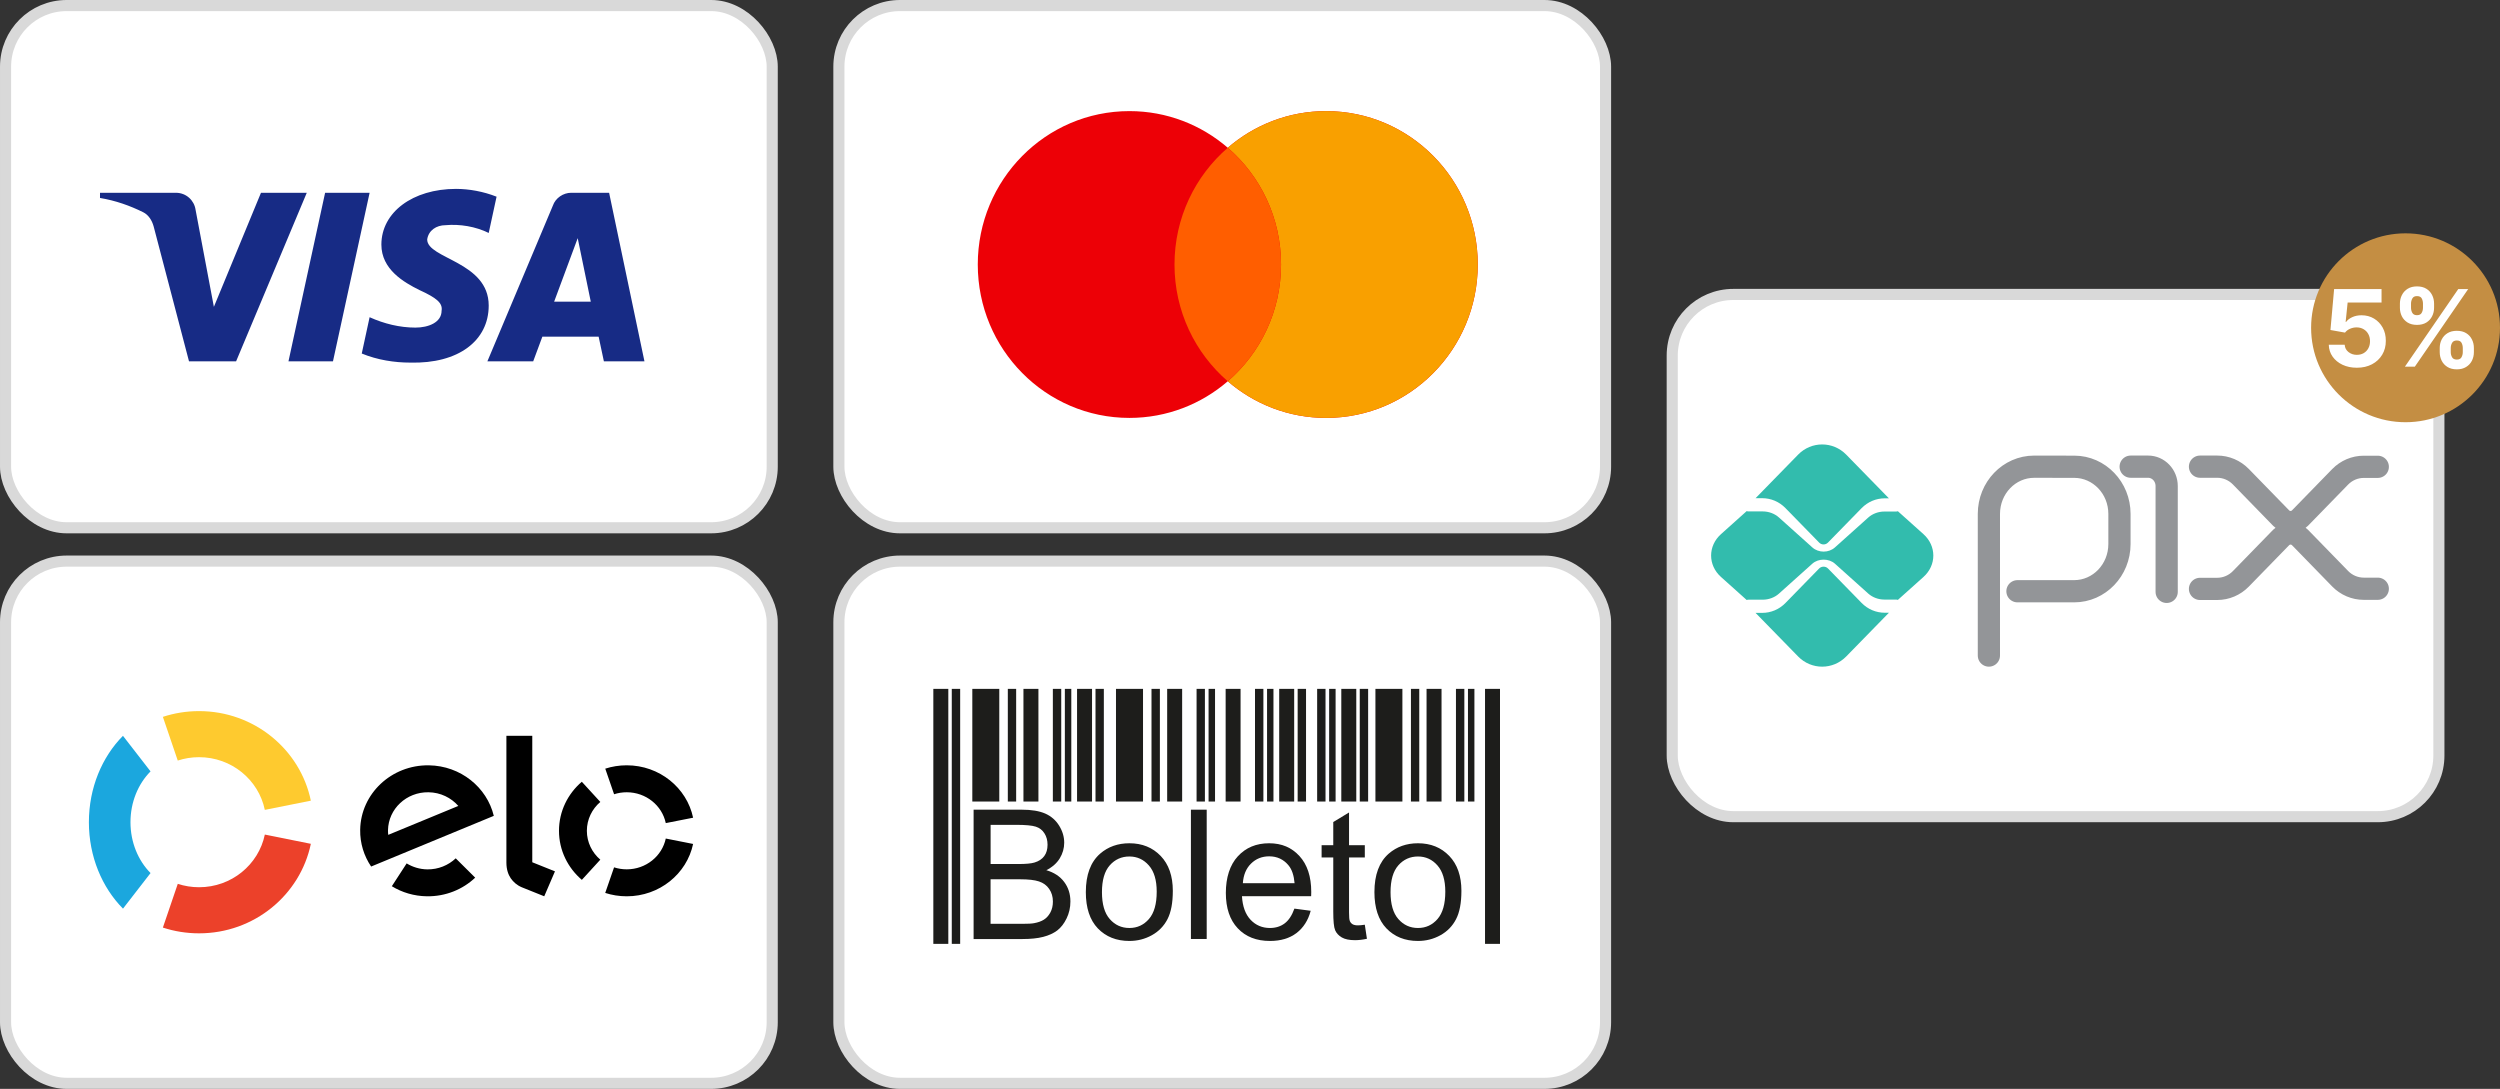 <svg xmlns="http://www.w3.org/2000/svg" width="225" height="98" viewBox="0 0 225 98" fill="none"><rect x="0" y="0" width="225" height="98" fill="#333333" stroke="none"/><rect x="0.5" y="50.5" width="69" height="47" rx="5.5" fill="white" stroke="#D9D9D9"></rect><path d="M23.835 75.111C23.274 77.817 20.837 79.851 17.917 79.851C17.247 79.851 16.602 79.744 16 79.546L14.659 83.482C15.682 83.818 16.778 84 17.917 84C22.881 84 27.022 80.541 27.976 75.944L23.835 75.111Z" fill="#EC412A"></path><path fill-rule="evenodd" clip-rule="evenodd" d="M47.905 66.223V77.603L49.947 78.422L48.981 80.666L46.962 79.855C46.508 79.664 46.2 79.374 45.967 79.046C45.742 78.711 45.576 78.253 45.576 77.635V66.223H47.905ZM32.416 74.681C32.467 71.427 35.238 68.829 38.601 68.879C41.456 68.922 43.821 70.855 44.442 73.427L33.402 77.989C32.761 77.041 32.396 75.901 32.416 74.681ZM34.942 75.137C34.927 75.001 34.916 74.861 34.92 74.719C34.952 72.802 36.584 71.272 38.565 71.304C39.644 71.318 40.601 71.795 41.249 72.534L34.942 75.137ZM41.016 77.25C40.351 77.876 39.449 78.257 38.452 78.244C37.77 78.233 37.137 78.035 36.599 77.706L35.265 79.76C36.178 80.319 37.255 80.649 38.416 80.666C40.107 80.691 41.647 80.049 42.767 78.989L41.016 77.25ZM56.405 71.304C56.007 71.304 55.625 71.366 55.268 71.482L54.473 69.179C55.08 68.983 55.729 68.877 56.405 68.877C59.355 68.877 61.815 70.903 62.38 73.594L59.92 74.079C59.588 72.496 58.141 71.304 56.405 71.304ZM52.366 79.187L54.028 77.37C53.286 76.734 52.818 75.806 52.818 74.772C52.818 73.738 53.286 72.81 54.028 72.175L52.364 70.358C51.103 71.437 50.309 73.016 50.309 74.772C50.309 76.53 51.104 78.107 52.366 79.187ZM56.405 78.24C58.139 78.24 59.586 77.05 59.92 75.468L62.379 75.955C61.812 78.644 59.352 80.667 56.405 80.667C55.728 80.667 55.078 80.56 54.47 80.364L55.266 78.062C55.624 78.177 56.007 78.24 56.405 78.24Z" fill="black"></path><path d="M11.069 81.778L13.549 78.576C12.442 77.456 11.743 75.821 11.743 73.999C11.743 72.178 12.441 70.543 13.548 69.425L11.066 66.223C9.185 68.125 8 70.904 8 73.999C8 77.096 9.187 79.876 11.069 81.778Z" fill="#1BA7DE"></path><path d="M15.998 68.451C16.6 68.253 17.244 68.146 17.913 68.146C20.837 68.146 23.275 70.183 23.834 72.889L27.976 72.06C27.026 67.462 22.882 64 17.913 64C16.776 64 15.681 64.182 14.659 64.517L15.998 68.451Z" fill="#FECA2F"></path><rect x="75.5" y="50.5" width="69" height="47" rx="5.5" fill="white" stroke="#D9D9D9"></rect><rect x="75.5" y="0.5" width="69" height="47" rx="5.5" fill="white" stroke="#D9D9D9"></rect><path fill-rule="evenodd" clip-rule="evenodd" d="M110.5 34.314C108.117 36.37 105.026 37.612 101.648 37.612C94.11 37.612 88 31.431 88 23.806C88 16.181 94.11 10 101.648 10C105.026 10 108.117 11.242 110.5 13.298C112.883 11.242 115.974 10 119.352 10C126.89 10 133 16.181 133 23.806C133 31.431 126.89 37.612 119.352 37.612C115.974 37.612 112.883 36.37 110.5 34.314Z" fill="#ED0006"></path><path fill-rule="evenodd" clip-rule="evenodd" d="M110.5 34.314C113.434 31.782 115.295 28.014 115.295 23.806C115.295 19.598 113.434 15.83 110.5 13.298C112.883 11.242 115.974 10 119.352 10C126.89 10 133 16.181 133 23.806C133 31.431 126.89 37.612 119.352 37.612C115.974 37.612 112.883 36.37 110.5 34.314Z" fill="#F9A000"></path><path fill-rule="evenodd" clip-rule="evenodd" d="M110.5 13.299C113.434 15.831 115.295 19.599 115.295 23.807C115.295 28.014 113.434 31.782 110.5 34.315C107.566 31.782 105.705 28.014 105.705 23.807C105.705 19.599 107.566 15.831 110.5 13.299Z" fill="#FF5E00"></path><rect x="0.5" y="0.5" width="69" height="47" rx="5.5" fill="white" stroke="#D9D9D9"></rect><path fill-rule="evenodd" clip-rule="evenodd" d="M21.25 32.517H17.01L13.83 20.385C13.679 19.827 13.358 19.333 12.887 19.101C11.711 18.517 10.414 18.051 9 17.817V17.35H15.831C16.774 17.35 17.481 18.051 17.599 18.866L19.249 27.617L23.488 17.35H27.61L21.25 32.517ZM29.968 32.517H25.963L29.26 17.35H33.265L29.968 32.517ZM38.447 21.551C38.565 20.735 39.272 20.267 40.097 20.267C41.393 20.15 42.805 20.385 43.984 20.967L44.691 17.702C43.512 17.235 42.216 17 41.039 17C37.152 17 34.324 19.101 34.324 22.017C34.324 24.235 36.327 25.399 37.742 26.101C39.272 26.8 39.861 27.267 39.743 27.967C39.743 29.017 38.565 29.484 37.388 29.484C35.974 29.484 34.56 29.134 33.265 28.549L32.558 31.817C33.972 32.399 35.502 32.634 36.917 32.634C41.275 32.749 43.984 30.65 43.984 27.5C43.984 23.533 38.447 23.3 38.447 21.551ZM58 32.517L54.82 17.35H51.404C50.697 17.35 49.99 17.817 49.754 18.517L43.866 32.517H47.989L48.812 30.3H53.877L54.349 32.517H58ZM51.994 21.434L53.17 27.15H49.872L51.994 21.434Z" fill="#172B85"></path><rect x="150.5" y="26.5" width="69" height="47" rx="5.5" fill="white" stroke="#D9D9D9"></rect><path d="M179 59V46.25C179 43.904 180.825 42.003 183.077 42.003L186.689 42.008C188.934 42.013 190.751 43.91 190.751 46.25V48.964C190.751 51.311 188.926 53.212 186.676 53.212H181.571M191.76 42H193.327C194.251 42 195 42.781 195 43.743V53.268" stroke="#939598" stroke-width="2" stroke-linecap="round" stroke-linejoin="round"></path><path d="M198 42H199.55C200.347 42 201.113 42.325 201.676 42.903L205.301 46.625C205.771 47.108 206.533 47.108 207.001 46.625L210.613 42.916C211.177 42.338 211.941 42.013 212.739 42.013H214M198 53H199.55C200.347 53 201.113 52.675 201.676 52.097L205.301 48.375C205.771 47.892 206.533 47.892 207.001 48.375L210.613 52.084C211.177 52.662 211.941 52.987 212.739 52.987H214" stroke="#939598" stroke-width="2" stroke-linecap="round" stroke-linejoin="round"></path><path d="M169.636 55.147C168.845 55.147 168.101 54.833 167.541 54.26L164.518 51.163C164.307 50.945 163.936 50.947 163.724 51.163L160.69 54.271C160.13 54.844 159.387 55.159 158.595 55.159H158L161.83 59.082C163.025 60.306 164.965 60.306 166.16 59.082L170 55.149H169.636V55.147Z" fill="#32BCAD"></path><path d="M158.594 44.837C159.384 44.837 160.129 45.152 160.688 45.725L163.723 48.832C163.941 49.055 164.298 49.057 164.518 48.832L167.541 45.737C168.101 45.164 168.844 44.849 169.636 44.849H170L166.16 40.918C164.965 39.694 163.025 39.694 161.83 40.918L158 44.839H158.595L158.594 44.837Z" fill="#32BCAD"></path><path d="M173.111 48.073L170.808 46.009C170.758 46.028 170.703 46.038 170.645 46.038H169.598C169.057 46.038 168.527 46.234 168.144 46.577L165.145 49.267C164.864 49.519 164.496 49.645 164.127 49.645C163.757 49.645 163.389 49.519 163.109 49.267L160.098 46.567C159.715 46.224 159.186 46.028 158.644 46.028H157.356C157.302 46.028 157.25 46.016 157.202 46L154.889 48.073C153.704 49.137 153.704 50.863 154.889 51.927L157.202 54C157.25 53.984 157.302 53.972 157.356 53.972H158.644C159.185 53.972 159.715 53.776 160.098 53.433L163.109 50.733C163.652 50.245 164.601 50.245 165.145 50.733L168.144 53.423C168.527 53.766 169.056 53.962 169.598 53.962H170.645C170.703 53.962 170.758 53.974 170.808 53.991L173.111 51.927C174.296 50.863 174.296 49.137 173.111 48.073Z" fill="#32BCAD"></path><g clip-path="url(#clip0_101_28)"><path fill-rule="evenodd" clip-rule="evenodd" d="M87.508 62H89.936V84.951H87.508V62Z" fill="#1D1D1B"></path><path fill-rule="evenodd" clip-rule="evenodd" d="M90.704 62H91.454V84.951H90.704V62Z" fill="#1D1D1B"></path><path fill-rule="evenodd" clip-rule="evenodd" d="M92.11 62H93.458V84.951H92.11V62Z" fill="#1D1D1B"></path><path fill-rule="evenodd" clip-rule="evenodd" d="M94.757 62H95.511V84.951H94.757V62Z" fill="#1D1D1B"></path><path fill-rule="evenodd" clip-rule="evenodd" d="M95.837 62H96.417V84.951H95.837V62Z" fill="#1D1D1B"></path><path fill-rule="evenodd" clip-rule="evenodd" d="M85.66 62H86.415V84.951H85.66V62Z" fill="#1D1D1B"></path><path fill-rule="evenodd" clip-rule="evenodd" d="M84 62H85.348V84.951H84V62Z" fill="#1D1D1B"></path><path fill-rule="evenodd" clip-rule="evenodd" d="M100.439 62H102.872V84.951H100.439V62Z" fill="#1D1D1B"></path><path fill-rule="evenodd" clip-rule="evenodd" d="M103.635 62H104.389V84.951H103.635V62Z" fill="#1D1D1B"></path><path fill-rule="evenodd" clip-rule="evenodd" d="M105.045 62H106.393V84.951H105.045V62Z" fill="#1D1D1B"></path><path fill-rule="evenodd" clip-rule="evenodd" d="M107.692 62H108.442V84.951H107.692V62Z" fill="#1D1D1B"></path><path fill-rule="evenodd" clip-rule="evenodd" d="M108.772 62H109.353V84.951H108.772V62Z" fill="#1D1D1B"></path><path fill-rule="evenodd" clip-rule="evenodd" d="M98.596 62H99.346V84.951H98.596V62Z" fill="#1D1D1B"></path><path fill-rule="evenodd" clip-rule="evenodd" d="M96.935 62H98.283V84.951H96.935V62Z" fill="#1D1D1B"></path><path fill-rule="evenodd" clip-rule="evenodd" d="M110.308 62H111.651V84.951H110.308V62Z" fill="#1D1D1B"></path><path fill-rule="evenodd" clip-rule="evenodd" d="M112.95 62H113.705V84.951H112.95V62Z" fill="#1D1D1B"></path><path fill-rule="evenodd" clip-rule="evenodd" d="M114.035 62H114.611V84.951H114.035V62Z" fill="#1D1D1B"></path><path fill-rule="evenodd" clip-rule="evenodd" d="M116.789 62H117.543V84.951H116.789V62Z" fill="#1D1D1B"></path><path fill-rule="evenodd" clip-rule="evenodd" d="M115.128 62H116.476V84.951H115.128V62Z" fill="#1D1D1B"></path><path fill-rule="evenodd" clip-rule="evenodd" d="M118.543 62H119.297V84.951H118.543V62Z" fill="#1D1D1B"></path><path fill-rule="evenodd" clip-rule="evenodd" d="M119.623 62H120.204V84.951H119.623V62Z" fill="#1D1D1B"></path><path fill-rule="evenodd" clip-rule="evenodd" d="M122.377 62H123.132V84.951H122.377V62Z" fill="#1D1D1B"></path><path fill-rule="evenodd" clip-rule="evenodd" d="M120.717 62H122.065V84.951H120.717V62Z" fill="#1D1D1B"></path><path fill-rule="evenodd" clip-rule="evenodd" d="M123.788 62H126.216V84.951H123.788V62Z" fill="#1D1D1B"></path><path fill-rule="evenodd" clip-rule="evenodd" d="M126.984 62H127.734V84.951H126.984V62Z" fill="#1D1D1B"></path><path fill-rule="evenodd" clip-rule="evenodd" d="M128.39 62H129.738V84.951H128.39V62Z" fill="#1D1D1B"></path><path fill-rule="evenodd" clip-rule="evenodd" d="M131.036 62H131.791V84.951H131.036V62Z" fill="#1D1D1B"></path><path fill-rule="evenodd" clip-rule="evenodd" d="M132.117 62H132.697V84.951H132.117V62Z" fill="#1D1D1B"></path><path fill-rule="evenodd" clip-rule="evenodd" d="M133.652 62H135V84.951H133.652V62Z" fill="#1D1D1B"></path><path fill-rule="evenodd" clip-rule="evenodd" d="M86.749 84.999H133.308V72.137H86.749V84.999Z" fill="white"></path><path d="M87.624 84.508V72.871H91.954C92.833 72.871 93.538 72.988 94.074 73.222C94.605 73.457 95.02 73.821 95.324 74.312C95.627 74.799 95.779 75.312 95.779 75.848C95.779 76.343 95.645 76.812 95.377 77.253C95.11 77.69 94.708 78.046 94.168 78.316C94.864 78.523 95.404 78.874 95.775 79.374C96.15 79.87 96.337 80.46 96.337 81.135C96.337 81.68 96.221 82.189 95.993 82.657C95.766 83.126 95.484 83.486 95.15 83.743C94.815 83.995 94.391 84.189 93.887 84.319C93.378 84.45 92.757 84.513 92.025 84.513H87.624V84.508ZM89.155 77.762H91.65C92.329 77.762 92.811 77.717 93.106 77.627C93.494 77.51 93.788 77.316 93.985 77.046C94.181 76.776 94.279 76.438 94.279 76.028C94.279 75.641 94.19 75.299 94.003 75.006C93.82 74.709 93.556 74.506 93.217 74.398C92.878 74.29 92.289 74.236 91.463 74.236H89.155V77.762ZM89.155 83.144H92.03C92.525 83.144 92.869 83.126 93.07 83.085C93.418 83.022 93.713 82.919 93.949 82.77C94.186 82.621 94.378 82.405 94.534 82.121C94.686 81.838 94.761 81.509 94.761 81.14C94.761 80.703 94.65 80.329 94.427 80.005C94.208 79.681 93.9 79.46 93.507 79.329C93.119 79.199 92.552 79.136 91.82 79.136H89.151V83.148L89.155 83.144Z" fill="#1D1D1B"></path><path d="M97.725 80.29C97.725 78.732 98.154 77.579 99.015 76.827C99.734 76.205 100.609 75.894 101.644 75.894C102.791 75.894 103.729 76.273 104.461 77.034C105.188 77.791 105.554 78.84 105.554 80.173C105.554 81.258 105.394 82.105 105.072 82.727C104.751 83.348 104.282 83.83 103.662 84.172C103.046 84.514 102.372 84.686 101.644 84.686C100.475 84.686 99.529 84.307 98.805 83.555C98.082 82.799 97.725 81.709 97.725 80.29ZM99.176 80.295C99.176 81.371 99.408 82.182 99.877 82.713C100.345 83.249 100.935 83.519 101.644 83.519C102.354 83.519 102.934 83.249 103.403 82.713C103.872 82.173 104.104 81.353 104.104 80.249C104.104 79.209 103.867 78.421 103.398 77.89C102.93 77.354 102.345 77.084 101.644 77.084C100.944 77.084 100.345 77.349 99.877 77.881C99.408 78.412 99.176 79.218 99.176 80.295Z" fill="#1D1D1B"></path><path d="M107.183 84.508V72.871H108.603V84.508H107.183Z" fill="#1D1D1B"></path><path d="M116.499 81.776L117.963 81.97C117.735 82.83 117.307 83.497 116.686 83.974C116.061 84.447 115.267 84.686 114.298 84.686C113.08 84.686 112.111 84.307 111.397 83.546C110.683 82.79 110.326 81.727 110.326 80.358C110.326 78.989 110.687 77.845 111.406 77.066C112.129 76.282 113.066 75.894 114.218 75.894C115.369 75.894 116.244 76.277 116.95 77.043C117.655 77.809 118.012 78.889 118.012 80.277C118.012 80.362 118.012 80.488 118.003 80.655H111.776C111.83 81.578 112.089 82.29 112.553 82.781C113.017 83.272 113.602 83.519 114.294 83.519C114.812 83.519 115.253 83.38 115.619 83.105C115.985 82.83 116.276 82.389 116.494 81.781L116.499 81.776ZM111.857 79.488H116.512C116.45 78.777 116.271 78.25 115.976 77.894C115.53 77.345 114.941 77.07 114.227 77.07C113.575 77.07 113.031 77.291 112.589 77.728C112.147 78.164 111.906 78.754 111.857 79.493V79.488Z" fill="#1D1D1B"></path><path d="M122.833 83.229L123.024 84.49C122.627 84.576 122.27 84.616 121.958 84.616C121.444 84.616 121.047 84.535 120.761 84.369C120.48 84.202 120.279 83.99 120.163 83.72C120.047 83.45 119.994 82.887 119.994 82.031V77.172H118.945V76.068H119.994V73.983L121.413 73.123V76.068H122.833V77.172H121.413V82.112C121.413 82.522 121.435 82.783 121.489 82.9C121.538 83.017 121.618 83.108 121.73 83.18C121.842 83.247 122.002 83.283 122.212 83.283C122.368 83.283 122.574 83.265 122.828 83.225L122.833 83.229Z" fill="#1D1D1B"></path><path d="M123.698 80.29C123.698 78.732 124.127 77.579 124.988 76.827C125.707 76.205 126.582 75.894 127.617 75.894C128.765 75.894 129.702 76.273 130.434 77.034C131.161 77.791 131.527 78.84 131.527 80.173C131.527 81.258 131.367 82.105 131.045 82.727C130.724 83.348 130.255 83.83 129.635 84.172C129.019 84.514 128.345 84.686 127.617 84.686C126.448 84.686 125.502 84.307 124.779 83.555C124.056 82.799 123.698 81.709 123.698 80.29ZM125.149 80.295C125.149 81.371 125.381 82.182 125.85 82.713C126.319 83.249 126.908 83.519 127.617 83.519C128.327 83.519 128.907 83.249 129.376 82.713C129.845 82.173 130.077 81.353 130.077 80.249C130.077 79.209 129.84 78.421 129.372 77.89C128.903 77.354 128.318 77.084 127.617 77.084C126.917 77.084 126.319 77.349 125.85 77.881C125.381 78.412 125.149 79.218 125.149 80.295Z" fill="#1D1D1B"></path></g><circle cx="216.5" cy="29.5" r="8.5" fill="#C48E43"></circle><path d="M212.116 33.096C211.634 33.096 211.205 33.007 210.827 32.83C210.452 32.652 210.155 32.408 209.934 32.097C209.714 31.785 209.599 31.428 209.59 31.026H211.022C211.038 31.297 211.151 31.516 211.363 31.684C211.574 31.852 211.825 31.936 212.116 31.936C212.348 31.936 212.552 31.885 212.73 31.783C212.909 31.678 213.049 31.534 213.149 31.35C213.251 31.164 213.302 30.95 213.302 30.709C213.302 30.464 213.25 30.248 213.145 30.061C213.043 29.875 212.901 29.73 212.719 29.625C212.538 29.52 212.33 29.467 212.095 29.465C211.891 29.465 211.692 29.507 211.499 29.591C211.308 29.675 211.159 29.79 211.052 29.935L209.74 29.7L210.07 26.018H214.339V27.225H211.288L211.107 28.974H211.148C211.27 28.801 211.456 28.658 211.703 28.544C211.951 28.431 212.228 28.374 212.535 28.374C212.956 28.374 213.331 28.473 213.66 28.671C213.99 28.868 214.25 29.14 214.441 29.485C214.632 29.828 214.726 30.224 214.724 30.672C214.726 31.142 214.617 31.56 214.397 31.926C214.178 32.29 213.873 32.576 213.48 32.785C213.089 32.992 212.634 33.096 212.116 33.096ZM219.575 31.691V31.323C219.575 31.043 219.634 30.786 219.752 30.552C219.873 30.316 220.047 30.127 220.274 29.986C220.503 29.843 220.783 29.772 221.113 29.772C221.447 29.772 221.727 29.842 221.955 29.983C222.184 30.124 222.357 30.312 222.473 30.549C222.591 30.783 222.65 31.041 222.65 31.323V31.691C222.65 31.971 222.591 32.228 222.473 32.465C222.355 32.699 222.181 32.886 221.951 33.027C221.722 33.17 221.442 33.242 221.113 33.242C220.778 33.242 220.498 33.17 220.27 33.027C220.043 32.886 219.87 32.699 219.752 32.465C219.634 32.228 219.575 31.971 219.575 31.691ZM220.567 31.323V31.691C220.567 31.852 220.606 32.005 220.683 32.148C220.763 32.291 220.906 32.362 221.113 32.362C221.319 32.362 221.46 32.292 221.535 32.151C221.613 32.01 221.651 31.857 221.651 31.691V31.323C221.651 31.157 221.615 31.002 221.542 30.859C221.469 30.716 221.326 30.644 221.113 30.644C220.908 30.644 220.766 30.716 220.686 30.859C220.607 31.002 220.567 31.157 220.567 31.323ZM215.992 27.695V27.327C215.992 27.046 216.052 26.788 216.173 26.553C216.293 26.317 216.467 26.128 216.694 25.988C216.924 25.847 217.201 25.776 217.526 25.776C217.863 25.776 218.144 25.847 218.372 25.988C218.599 26.128 218.772 26.317 218.89 26.553C219.008 26.788 219.067 27.046 219.067 27.327V27.695C219.067 27.977 219.007 28.235 218.886 28.469C218.768 28.703 218.594 28.891 218.365 29.032C218.138 29.171 217.858 29.24 217.526 29.24C217.194 29.24 216.914 29.169 216.684 29.028C216.457 28.885 216.284 28.698 216.166 28.466C216.05 28.232 215.992 27.975 215.992 27.695ZM216.991 27.327V27.695C216.991 27.861 217.03 28.015 217.107 28.156C217.186 28.297 217.326 28.367 217.526 28.367C217.735 28.367 217.877 28.297 217.952 28.156C218.03 28.015 218.068 27.861 218.068 27.695V27.327C218.068 27.161 218.032 27.007 217.959 26.864C217.886 26.721 217.742 26.649 217.526 26.649C217.324 26.649 217.184 26.722 217.107 26.867C217.03 27.012 216.991 27.166 216.991 27.327ZM216.442 33L221.242 26.018H222.135L217.335 33H216.442Z" fill="white"></path><defs><clipPath id="clip0_101_28"><rect width="51" height="23" fill="white" transform="translate(84 62)"></rect></clipPath></defs></svg>